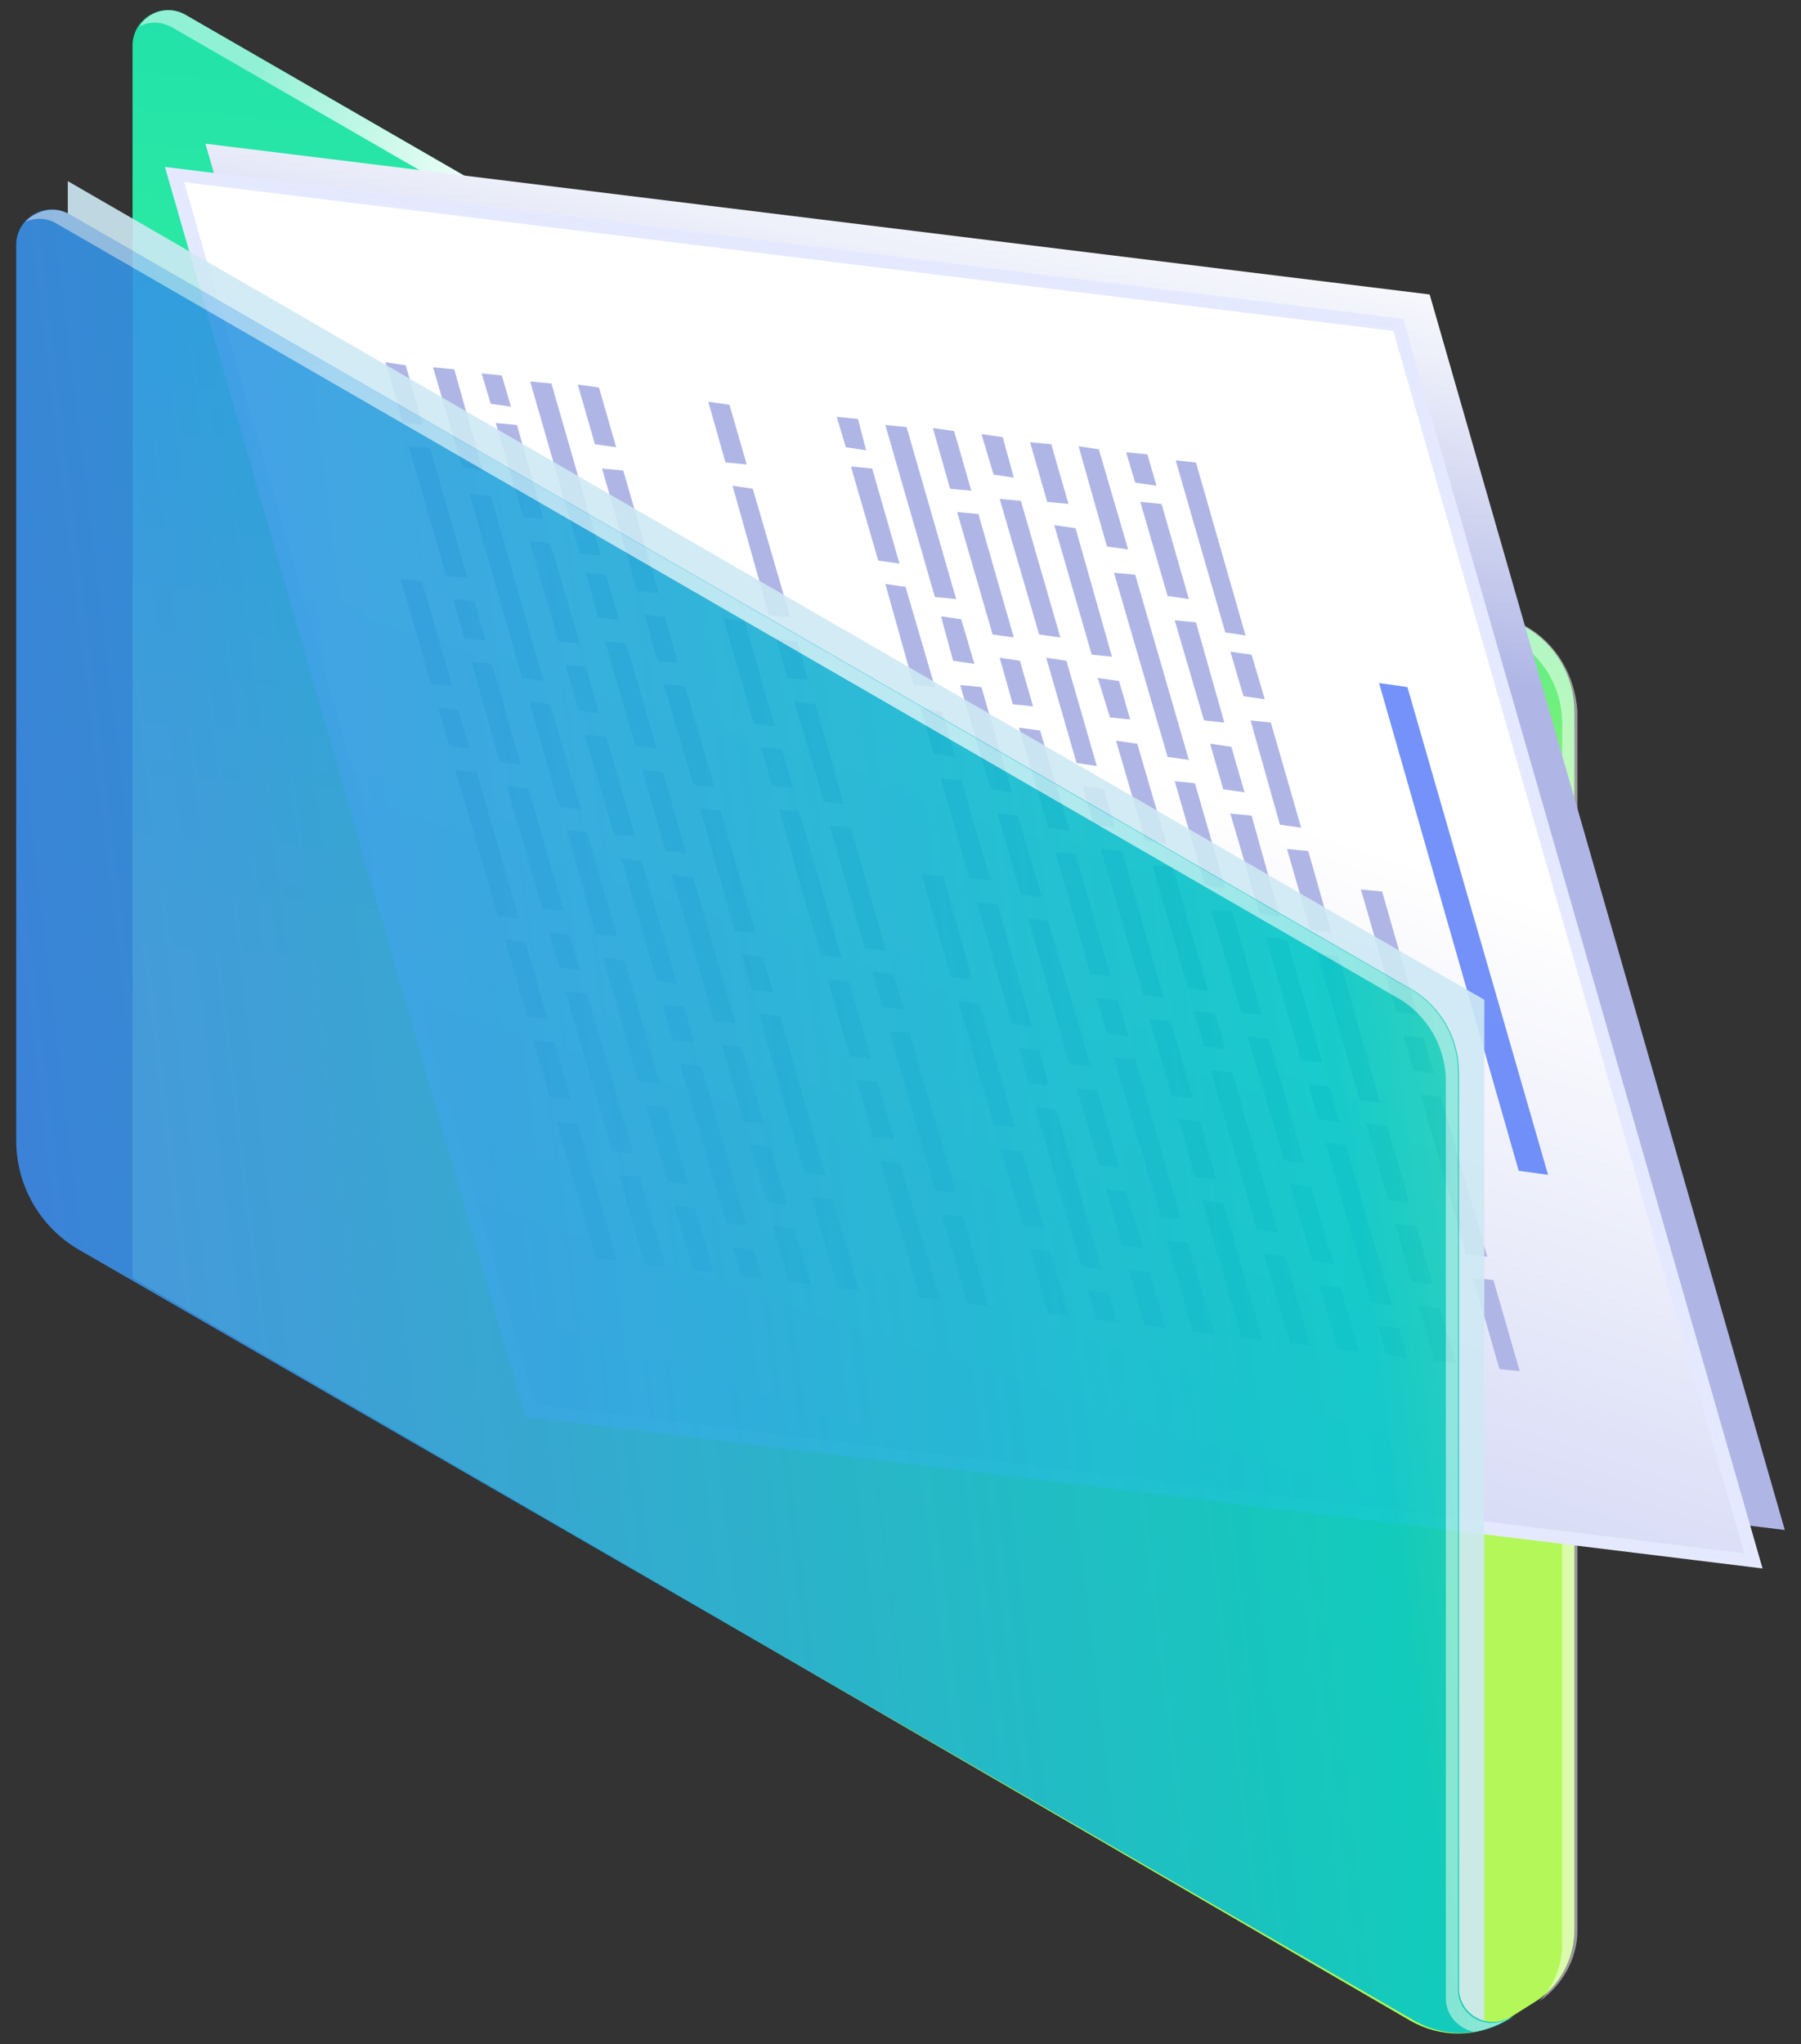 <?xml version="1.0" encoding="utf-8"?>
<!-- Generator: Adobe Illustrator 22.1.0, SVG Export Plug-In . SVG Version: 6.00 Build 0)  -->
<svg version="1.1" id="Layer_1" xmlns="http://www.w3.org/2000/svg" xmlns:xlink="http://www.w3.org/1999/xlink" x="0px" y="0px"
	 viewBox="0 0 178 202" style="enable-background:new 0 0 178 202;" xml:space="preserve">
<rect x="0" y="0" width="178" height="202" fill="#333333" stroke="none"/>
<style type="text/css">
	.st0{display:none;fill:url(#SVGID_1_);}
	.st1{fill:url(#SVGID_2_);}
	.st2{fill:url(#SVGID_3_);}
	.st3{fill:url(#SVGID_4_);}
	.st4{fill:url(#SVGID_5_);}
	.st5{fill:url(#SVGID_6_);}
	.st6{fill:#E5E9FF;}
	.st7{fill:#AFB6E5;}
	.st8{opacity:0.8;fill:#5277F7;enable-background:new    ;}
	.st9{opacity:0.9;}
	.st10{fill:#CEE9F4;}
	.st11{fill:url(#SVGID_7_);}
	.st12{fill:url(#SVGID_8_);}
</style>
<g>
	<g>
		
			<linearGradient id="SVGID_1_" gradientUnits="userSpaceOnUse" x1="-1439.165" y1="176.783" x2="-1532.877" y2="42.985" gradientTransform="matrix(1 0 0 -1 1609.144 202)">
			<stop  offset="0" style="stop-color:#FFFFFF"/>
			<stop  offset="0.263" style="stop-color:#EEF0FA"/>
			<stop  offset="0.778" style="stop-color:#C4C9EC"/>
			<stop  offset="1" style="stop-color:#AFB6E5"/>
		</linearGradient>
		<polyline class="st0" points="168.3,63.8 97.2,22.8 83,31.2 62.7,18.6 62.7,133.3 147.5,200.2 168.3,187.4 		"/>
		
			<linearGradient id="SVGID_2_" gradientUnits="userSpaceOnUse" x1="-1524.916" y1="102.668" x2="-1511.032" y2="289.413" gradientTransform="matrix(1 0 0 -1 1609.144 202)">
			<stop  offset="0" style="stop-color:#B4F759"/>
			<stop  offset="0.104" style="stop-color:#90F36C"/>
			<stop  offset="0.333" style="stop-color:#35EA9D"/>
			<stop  offset="0.359" style="stop-color:#2BE9A3"/>
			<stop  offset="1" style="stop-color:#00C7C5"/>
		</linearGradient>
		<path class="st1" d="M84.6,29.8v9.9L18.4,1.5c-2.3-1.4-5.3,0.3-5.3,3v121.8l126.3,73.4c3,1.7,6.6,1.7,9.5-0.1l2.7-1.7
			c2.5-1.5,4-4.3,4-7.2V70.3c0-3.4-1.8-6.6-4.8-8.3l-61-35.2C87.6,25.4,84.6,27.1,84.6,29.8z"/>
		<g>
			
				<radialGradient id="SVGID_3_" cx="-1654.881" cy="431.478" r="115.752" gradientTransform="matrix(0.244 0 0 -0.244 453.118 126.45)" gradientUnits="userSpaceOnUse">
				<stop  offset="0" style="stop-color:#FFFFFF"/>
				<stop  offset="1" style="stop-color:#FFFFFF;stop-opacity:0.5"/>
			</radialGradient>
			<path class="st2" d="M17,2.7l66.2,38.2v-2L18.4,1.5c-1.7-1-3.7-0.4-4.6,1.1C14.8,2.1,15.9,2.1,17,2.7z"/>
			
				<radialGradient id="SVGID_4_" cx="-1419.651" cy="179.331" r="208.684" gradientTransform="matrix(0.244 0 0 -0.244 453.118 126.45)" gradientUnits="userSpaceOnUse">
				<stop  offset="0" style="stop-color:#FFFFFF"/>
				<stop  offset="1" style="stop-color:#FFFFFF;stop-opacity:0.5"/>
			</radialGradient>
			<path class="st3" d="M151,62L90,26.8c-1.7-1-3.7-0.4-4.6,1.1c1-0.4,2.1-0.5,3.2,0.1l61,35.2c3,1.7,4.8,4.9,4.8,8.3V192
				c0,2.2-0.8,4.3-2.3,5.8c2.3-1.6,3.8-4.2,3.8-7V70.3C155.7,66.9,153.9,63.7,151,62z"/>
		</g>
	</g>
	<g>
		<g>
			
				<linearGradient id="SVGID_5_" gradientUnits="userSpaceOnUse" x1="110.896" y1="184.123" x2="103.012" y2="143.388" gradientTransform="matrix(1 0 0 -1 0 202)">
				<stop  offset="0" style="stop-color:#FFFFFF"/>
				<stop  offset="0.263" style="stop-color:#EEF0FA"/>
				<stop  offset="0.778" style="stop-color:#C4C9EC"/>
				<stop  offset="1" style="stop-color:#AFB6E5"/>
			</linearGradient>
			<polygon class="st4" points="20.3,14.2 55.5,136.3 176.4,151.2 141.3,29.1 			"/>
			
				<linearGradient id="SVGID_6_" gradientUnits="userSpaceOnUse" x1="74.234" y1="52.047" x2="114.092" y2="173.813" gradientTransform="matrix(1 0 0 -1 0 202)">
				<stop  offset="5.050511e-02" style="stop-color:#CED3F4"/>
				<stop  offset="0.614" style="stop-color:#FDFDFE"/>
				<stop  offset="0.641" style="stop-color:#FFFFFF"/>
			</linearGradient>
			<polygon class="st5" points="17.2,17.3 52.4,139.4 173.3,154.2 138.2,32.1 			"/>
			<path class="st6" d="M174.2,155L51.9,140l-0.1-0.4L16.3,16.5l122.4,15l0.1,0.4L174.2,155z M52.9,138.8l119.5,14.7L137.7,32.7
				L18.2,18L52.9,138.8z"/>
		</g>
		<g>
			<polygon class="st7" points="129.3,107.1 131.4,107.4 132.4,110.9 130.3,110.6 			"/>
			<polygon class="st7" points="111.3,44.7 113.4,44.9 114.3,48 112.2,47.7 			"/>
			<polygon class="st7" points="118,99.9 120.1,100.2 121.1,103.7 119,103.4 			"/>
			<polygon class="st7" points="124.5,90.3 121.6,80.4 123.7,80.6 126.5,90.6 			"/>
			<polygon class="st7" points="125.1,92.6 127.2,92.9 130.7,105 128.6,104.8 			"/>
			<polygon class="st7" points="115.9,85.7 119.4,97.9 117.4,97.6 113.9,85.5 			"/>
			<polygon class="st7" points="122.9,68.8 121.6,64.4 123.7,64.7 125,69.1 			"/>
			<polygon class="st7" points="112.4,73.5 115.3,83.4 113.2,83.1 110.3,73.2 			"/>
			<polygon class="st7" points="121,71.4 119,71.2 116.1,61.3 118.2,61.5 			"/>
			<polygon class="st7" points="110.6,67.3 111.7,71.1 109.7,70.9 108.5,67 			"/>
			<polygon class="st7" points="109.9,64.9 107.9,64.7 104.2,51.9 106.3,52.2 			"/>
			<polygon class="st7" points="123.3,102.4 125.4,102.7 128.9,114.9 126.9,114.7 			"/>
			<polygon class="st7" points="121.8,90.1 124.7,100.3 122.7,100.1 119.7,89.9 			"/>
			<polygon class="st7" points="131,112.9 133,113.2 137.6,129 135.5,128.7 			"/>
			<polygon class="st7" points="135,111 137.1,111.3 139.3,118.9 137.2,118.6 			"/>
			<polygon class="st7" points="137.9,121 140,121.2 141.6,126.9 139.5,126.7 			"/>
			<polygon class="st7" points="112.2,56.8 117.5,75.1 115.4,74.8 110.1,56.6 			"/>
			<polygon class="st7" points="134.4,108.7 130.2,94.3 132.3,94.5 136.4,109 			"/>
			<polygon class="st7" points="118.1,77.4 121.1,87.8 119.1,87.5 116.1,77.2 			"/>
			<polygon class="st7" points="108.6,44.4 111.5,54.3 109.4,54 106.6,44.1 			"/>
			<polygon class="st7" points="126.5,81.5 123.6,71.2 125.6,71.4 128.6,81.8 			"/>
			<polygon class="st7" points="121.1,62.5 116.2,45.5 118.2,45.7 123.1,62.8 			"/>
			<polygon class="st7" points="129.5,91.9 127.2,83.9 129.3,84.1 131.6,92.2 			"/>
			<polygon class="st7" points="123,78.3 120.9,78 119.6,73.5 121.7,73.8 			"/>
			<polygon class="st7" points="142.3,129.3 143.9,134.7 141.8,134.5 140.2,129 			"/>
			<polygon class="st7" points="138,100 134.5,87.9 136.6,88.1 140.1,100.3 			"/>
			<polygon class="st7" points="115.4,58.9 112.7,49.6 114.8,49.8 117.5,59.2 			"/>
			<polygon class="st7" points="138.3,131.3 139.1,134.2 137,133.9 136.2,131 			"/>
			<polygon class="st7" points="98.2,46.9 97,42.9 99.1,43.2 100.2,47.2 			"/>
			<polygon class="st7" points="103.5,49.6 101.8,43.7 103.9,43.9 105.6,49.8 			"/>
			<polygon class="st7" points="120.9,118.9 124.8,132.4 122.7,132.1 118.8,118.6 			"/>
			<polygon class="st7" points="127,124.1 129.5,133 127.5,132.7 124.9,123.9 			"/>
			<polygon class="st7" points="132.5,127.2 134.3,133.6 132.2,133.3 130.4,127 			"/>
			<polygon class="st7" points="147.6,126.5 150.2,135.5 148.2,135.3 145.6,126.3 			"/>
			<polygon class="st7" points="127.5,117 129.6,117.3 131.8,124.9 129.7,124.6 			"/>
			<polygon class="st7" points="119.7,105.8 121.8,106 126.3,121.8 124.2,121.5 			"/>
			<polygon class="st7" points="139.7,105.8 138.7,102.3 140.7,102.6 141.7,106.1 			"/>
			<polygon class="st7" points="144.9,123.9 140.4,108.2 142.4,108.4 147,124.2 			"/>
			<polygon class="st7" points="116.5,110.6 118.6,110.8 120.2,116.5 118.1,116.3 			"/>
			<polygon class="st7" points="100.9,49.5 104.8,63 102.7,62.7 98.8,49.3 			"/>
			<polygon class="st7" points="109.1,78 110.2,81.8 108.1,81.5 107,77.7 			"/>
			<polygon class="st7" points="105.4,65.3 108.4,75.7 106.4,75.4 103.4,65 			"/>
			<polygon class="st7" points="115.7,100.9 117.9,108.5 115.8,108.3 113.6,100.7 			"/>
			<polygon class="st7" points="110.9,84.1 115,98.6 113,98.3 108.8,83.9 			"/>
		</g>
		<g>
			<polygon class="st7" points="100.7,103.6 102.7,103.8 103.7,107.3 101.7,107.1 			"/>
			<polygon class="st7" points="82.7,41.2 84.8,41.4 85.6,44.5 83.6,44.2 			"/>
			<polygon class="st7" points="86.2,96 88.3,96.3 89.3,99.8 87.2,99.5 			"/>
			<polygon class="st7" points="95.8,86.8 93,76.9 95,77.1 97.9,87 			"/>
			<polygon class="st7" points="96.5,89.1 98.6,89.4 102,101.5 100,101.2 			"/>
			<polygon class="st7" points="84.1,81.8 87.6,94 85.5,93.7 82,81.6 			"/>
			<polygon class="st7" points="94.2,65.3 93,60.9 95,61.2 96.3,65.6 			"/>
			<polygon class="st7" points="102.1,69.8 100.1,69.6 98.8,65 100.8,65.3 			"/>
			<polygon class="st7" points="80.6,69.6 83.4,79.5 81.4,79.2 78.5,69.3 			"/>
			<polygon class="st7" points="92.4,67.9 90.3,67.7 87.5,57.7 89.5,58 			"/>
			<polygon class="st7" points="78.8,63.4 79.9,67.2 77.8,67 76.7,63.1 			"/>
			<polygon class="st7" points="78.1,61 76,60.8 72.4,48 74.4,48.3 			"/>
			<polygon class="st7" points="94.7,98.9 96.8,99.2 100.3,111.4 98.2,111.2 			"/>
			<polygon class="st7" points="103.6,81.8 100.7,71.9 102.8,72.2 105.7,82.1 			"/>
			<polygon class="st7" points="93.2,86.6 96.1,96.8 94,96.6 91.1,86.4 			"/>
			<polygon class="st7" points="102.3,109.4 104.4,109.7 108.9,125.4 106.9,125.2 			"/>
			<polygon class="st7" points="106.4,107.5 108.5,107.8 110.6,115.4 108.6,115.1 			"/>
			<polygon class="st7" points="109.3,117.5 111.3,117.7 113,123.4 110.9,123.1 			"/>
			<polygon class="st7" points="105.7,105.2 101.6,90.7 103.6,91 107.8,105.4 			"/>
			<polygon class="st7" points="97.9,78 94.9,67.7 97,67.9 100,78.3 			"/>
			<polygon class="st7" points="92.4,59 87.5,42 89.6,42.2 94.5,59.2 			"/>
			<polygon class="st7" points="100.9,88.4 98.6,80.4 100.6,80.6 103,88.7 			"/>
			<polygon class="st7" points="94.4,74.8 92.3,74.5 91,70 93.1,70.3 			"/>
			<polygon class="st7" points="113.6,125.7 115.2,131.2 113.1,131 111.6,125.5 			"/>
			<polygon class="st7" points="107.8,96.3 104.3,84.2 106.3,84.4 109.8,96.5 			"/>
			<polygon class="st7" points="86.8,55.4 84.1,46.1 86.2,46.3 88.9,55.7 			"/>
			<polygon class="st7" points="100.2,63 98.1,62.7 94.6,50.6 96.7,50.8 			"/>
			<polygon class="st7" points="109.6,127.8 110.4,130.6 108.4,130.4 107.5,127.5 			"/>
			<polygon class="st7" points="96,48.5 93.9,48.3 92.2,42.3 94.3,42.6 			"/>
			<polygon class="st7" points="71.7,45.7 70,39.7 72.1,40 73.8,45.9 			"/>
			<polygon class="st7" points="89,115 92.9,128.5 90.9,128.2 87,114.7 			"/>
			<polygon class="st7" points="95.2,120.2 97.7,129.1 95.6,128.8 93.1,120 			"/>
			<polygon class="st7" points="103.8,123.7 105.7,130.1 103.6,129.8 101.8,123.4 			"/>
			<polygon class="st7" points="117.4,122.8 120,131.8 117.9,131.6 115.3,122.6 			"/>
			<polygon class="st7" points="98.9,113.5 101,113.8 103.2,121.4 101.1,121.1 			"/>
			<polygon class="st7" points="87.9,101.9 89.9,102.1 94.5,117.9 92.4,117.6 			"/>
			<polygon class="st7" points="109.4,102.1 108.4,98.6 110.5,98.9 111.5,102.4 			"/>
			<polygon class="st7" points="114.7,120.2 110.1,104.5 112.2,104.7 116.7,120.5 			"/>
			<polygon class="st7" points="84.7,106.7 86.7,106.9 88.4,112.6 86.3,112.4 			"/>
			<polygon class="st7" points="77.3,74.1 78.4,77.9 76.3,77.6 75.2,73.8 			"/>
			<polygon class="st7" points="73.6,61.4 76.6,71.8 74.5,71.5 71.5,61.1 			"/>
			<polygon class="st7" points="83.9,97 86.1,104.6 84,104.4 81.8,96.8 			"/>
			<polygon class="st7" points="79,80.2 83.2,94.7 81.1,94.4 77,80 			"/>
		</g>
		<g>
			<polygon class="st7" points="65.5,99.3 67.6,99.5 68.6,103 66.5,102.8 			"/>
			<polygon class="st7" points="47.6,36.9 49.6,37.1 50.5,40.2 48.5,39.9 			"/>
			<polygon class="st7" points="54.3,92.1 56.3,92.4 57.3,95.9 55.3,95.6 			"/>
			<polygon class="st7" points="60.7,82.5 57.8,72.6 59.9,72.8 62.8,82.7 			"/>
			<polygon class="st7" points="61.4,84.8 63.4,85.1 66.9,97.2 64.9,96.9 			"/>
			<polygon class="st7" points="52.2,77.9 55.7,90 53.6,89.8 50.1,77.7 			"/>
			<polygon class="st7" points="59.1,61 57.9,56.6 59.9,56.8 61.2,61.3 			"/>
			<polygon class="st7" points="67,65.5 65,65.3 63.7,60.7 65.7,61 			"/>
			<polygon class="st7" points="48.6,65.6 51.5,75.6 49.4,75.3 46.6,65.4 			"/>
			<polygon class="st7" points="57.3,63.6 55.2,63.4 52.3,53.4 54.4,53.7 			"/>
			<polygon class="st7" points="46.9,59.4 48,63.3 45.9,63.1 44.8,59.2 			"/>
			<polygon class="st7" points="46.2,57.1 44.1,56.9 40.4,44.1 42.5,44.3 			"/>
			<polygon class="st7" points="59.6,94.6 61.7,94.9 65.2,107.1 63.1,106.9 			"/>
			<polygon class="st7" points="68.5,77.5 65.6,67.6 67.7,67.8 70.6,77.8 			"/>
			<polygon class="st7" points="58,82.3 61,92.5 58.9,92.3 56,82 			"/>
			<polygon class="st7" points="67.2,105.1 69.3,105.4 73.8,121.1 71.8,120.9 			"/>
			<polygon class="st7" points="71.3,103.2 73.3,103.5 75.5,111.1 73.5,110.8 			"/>
			<polygon class="st7" points="74.1,113.1 76.2,113.4 77.8,119.1 75.8,118.8 			"/>
			<polygon class="st7" points="48.5,49 53.7,67.3 51.6,67 46.4,48.8 			"/>
			<polygon class="st7" points="70.6,100.9 66.4,86.4 68.5,86.7 72.7,101.1 			"/>
			<polygon class="st7" points="54.4,69.6 57.4,80 55.3,79.7 52.3,69.3 			"/>
			<polygon class="st7" points="44.9,36.5 47.7,46.5 45.7,46.2 42.8,36.3 			"/>
			<polygon class="st7" points="62.8,73.7 59.8,63.4 61.9,63.6 64.9,74 			"/>
			<polygon class="st7" points="57.3,54.7 52.4,37.7 54.5,37.9 59.4,54.9 			"/>
			<polygon class="st7" points="65.8,84.1 63.5,76.1 65.5,76.3 67.8,84.3 			"/>
			<polygon class="st7" points="59.2,70.5 57.2,70.2 55.9,65.7 57.9,65.9 			"/>
			<polygon class="st7" points="78.5,121.4 80.1,126.9 78,126.7 76.4,121.2 			"/>
			<polygon class="st7" points="72.6,92 69.2,79.9 71.2,80.1 74.7,92.2 			"/>
			<polygon class="st7" points="51.7,51.1 49,41.8 51.1,42 53.7,51.3 			"/>
			<polygon class="st7" points="65.1,58.6 63,58.4 59.5,46.3 61.6,46.5 			"/>
			<polygon class="st7" points="74.5,123.5 75.3,126.3 73.3,126.1 72.4,123.2 			"/>
			<polygon class="st7" points="60.9,44.2 58.8,43.9 57.1,38 59.2,38.3 			"/>
			<polygon class="st7" points="39.8,41.7 38.1,35.8 40.1,36.1 41.8,42 			"/>
			<polygon class="st7" points="57.1,111.1 61,124.6 58.9,124.3 55,110.8 			"/>
			<polygon class="st7" points="63.2,116.3 65.8,125.2 63.7,124.9 61.2,116.1 			"/>
			<polygon class="st7" points="68.7,119.4 70.5,125.7 68.5,125.5 66.6,119.1 			"/>
			<polygon class="st7" points="82.3,118.5 84.9,127.5 82.8,127.3 80.2,118.3 			"/>
			<polygon class="st7" points="63.8,109.2 65.9,109.5 68,117 66,116.8 			"/>
			<polygon class="st7" points="55.9,98 58,98.2 62.6,114 60.5,113.7 			"/>
			<polygon class="st7" points="74.3,97.8 73.3,94.3 75.4,94.6 76.4,98.1 			"/>
			<polygon class="st7" points="79.5,115.9 75,100.2 77.1,100.4 81.6,116.2 			"/>
			<polygon class="st7" points="52.7,102.8 54.8,103 56.4,108.7 54.4,108.5 			"/>
			<polygon class="st7" points="45.3,70.2 46.4,74 44.4,73.7 43.3,69.9 			"/>
			<polygon class="st7" points="41.7,57.5 44.7,67.8 42.6,67.6 39.6,57.2 			"/>
			<polygon class="st7" points="51.9,93.1 54.1,100.7 52.1,100.4 49.9,92.8 			"/>
			<polygon class="st7" points="47.1,76.3 51.3,90.8 49.2,90.5 45,76.1 			"/>
		</g>
		<polygon class="st8" points="136.3,67.5 150.1,115.7 153,116.1 139.1,67.9 		"/>
	</g>
	<g class="st9">
		<polygon class="st10" points="6.7,119.1 146.7,199.9 146.7,98.8 6.7,17.9 		"/>
		
			<linearGradient id="SVGID_7_" gradientUnits="userSpaceOnUse" x1="222.642" y1="109.07" x2="-226.798" y2="54.693" gradientTransform="matrix(1 0 0 -1 0 202)">
			<stop  offset="5.050510e-03" style="stop-color:#B4F759"/>
			<stop  offset="4.934143e-02" style="stop-color:#90ED6F"/>
			<stop  offset="0.147" style="stop-color:#35D5A5"/>
			<stop  offset="0.202" style="stop-color:#00C7C5"/>
			<stop  offset="0.408" style="stop-color:#2D9BE0"/>
			<stop  offset="0.596" style="stop-color:#5277F7"/>
			<stop  offset="0.662" style="stop-color:#5B76F7"/>
			<stop  offset="0.768" style="stop-color:#7374F6"/>
			<stop  offset="0.902" style="stop-color:#9A70F4"/>
			<stop  offset="1" style="stop-color:#BB6DF3"/>
		</linearGradient>
		<path class="st11" d="M7.8,123.5l132,76.2c2.8,1.6,6.1,1.6,8.9,0.1l0.9-0.5l-0.9,0.3c-2.2,0.8-4.5-0.8-4.5-3.1V106
			c0-3.4-1.8-6.6-4.8-8.3L6.9,21.2c-2.3-1.4-5.3,0.3-5.3,3v88.5C1.6,117.2,4,121.3,7.8,123.5z"/>
		
			<radialGradient id="SVGID_8_" cx="-1624.331" cy="62.225" r="336.094" gradientTransform="matrix(0.244 0 0 -0.244 453.118 126.45)" gradientUnits="userSpaceOnUse">
			<stop  offset="0" style="stop-color:#FFFFFF"/>
			<stop  offset="1" style="stop-color:#FFFFFF;stop-opacity:0.5"/>
		</radialGradient>
		<path class="st12" d="M148.6,199.7c-2.2,0.8-4.5-0.8-4.5-3.1V106c0-3.4-1.8-6.6-4.8-8.3L6.9,21.2c-1.5-0.9-3.3-0.4-4.4,0.7
			c1-0.4,2.1-0.4,3.1,0.2l132.5,76.5c3,1.7,4.8,4.9,4.8,8.3v90.6c0,1.7,1.3,3,2.8,3.3c1-0.2,2-0.5,2.9-1l0.9-0.5L148.6,199.7z"/>
	</g>
</g>
</svg>
